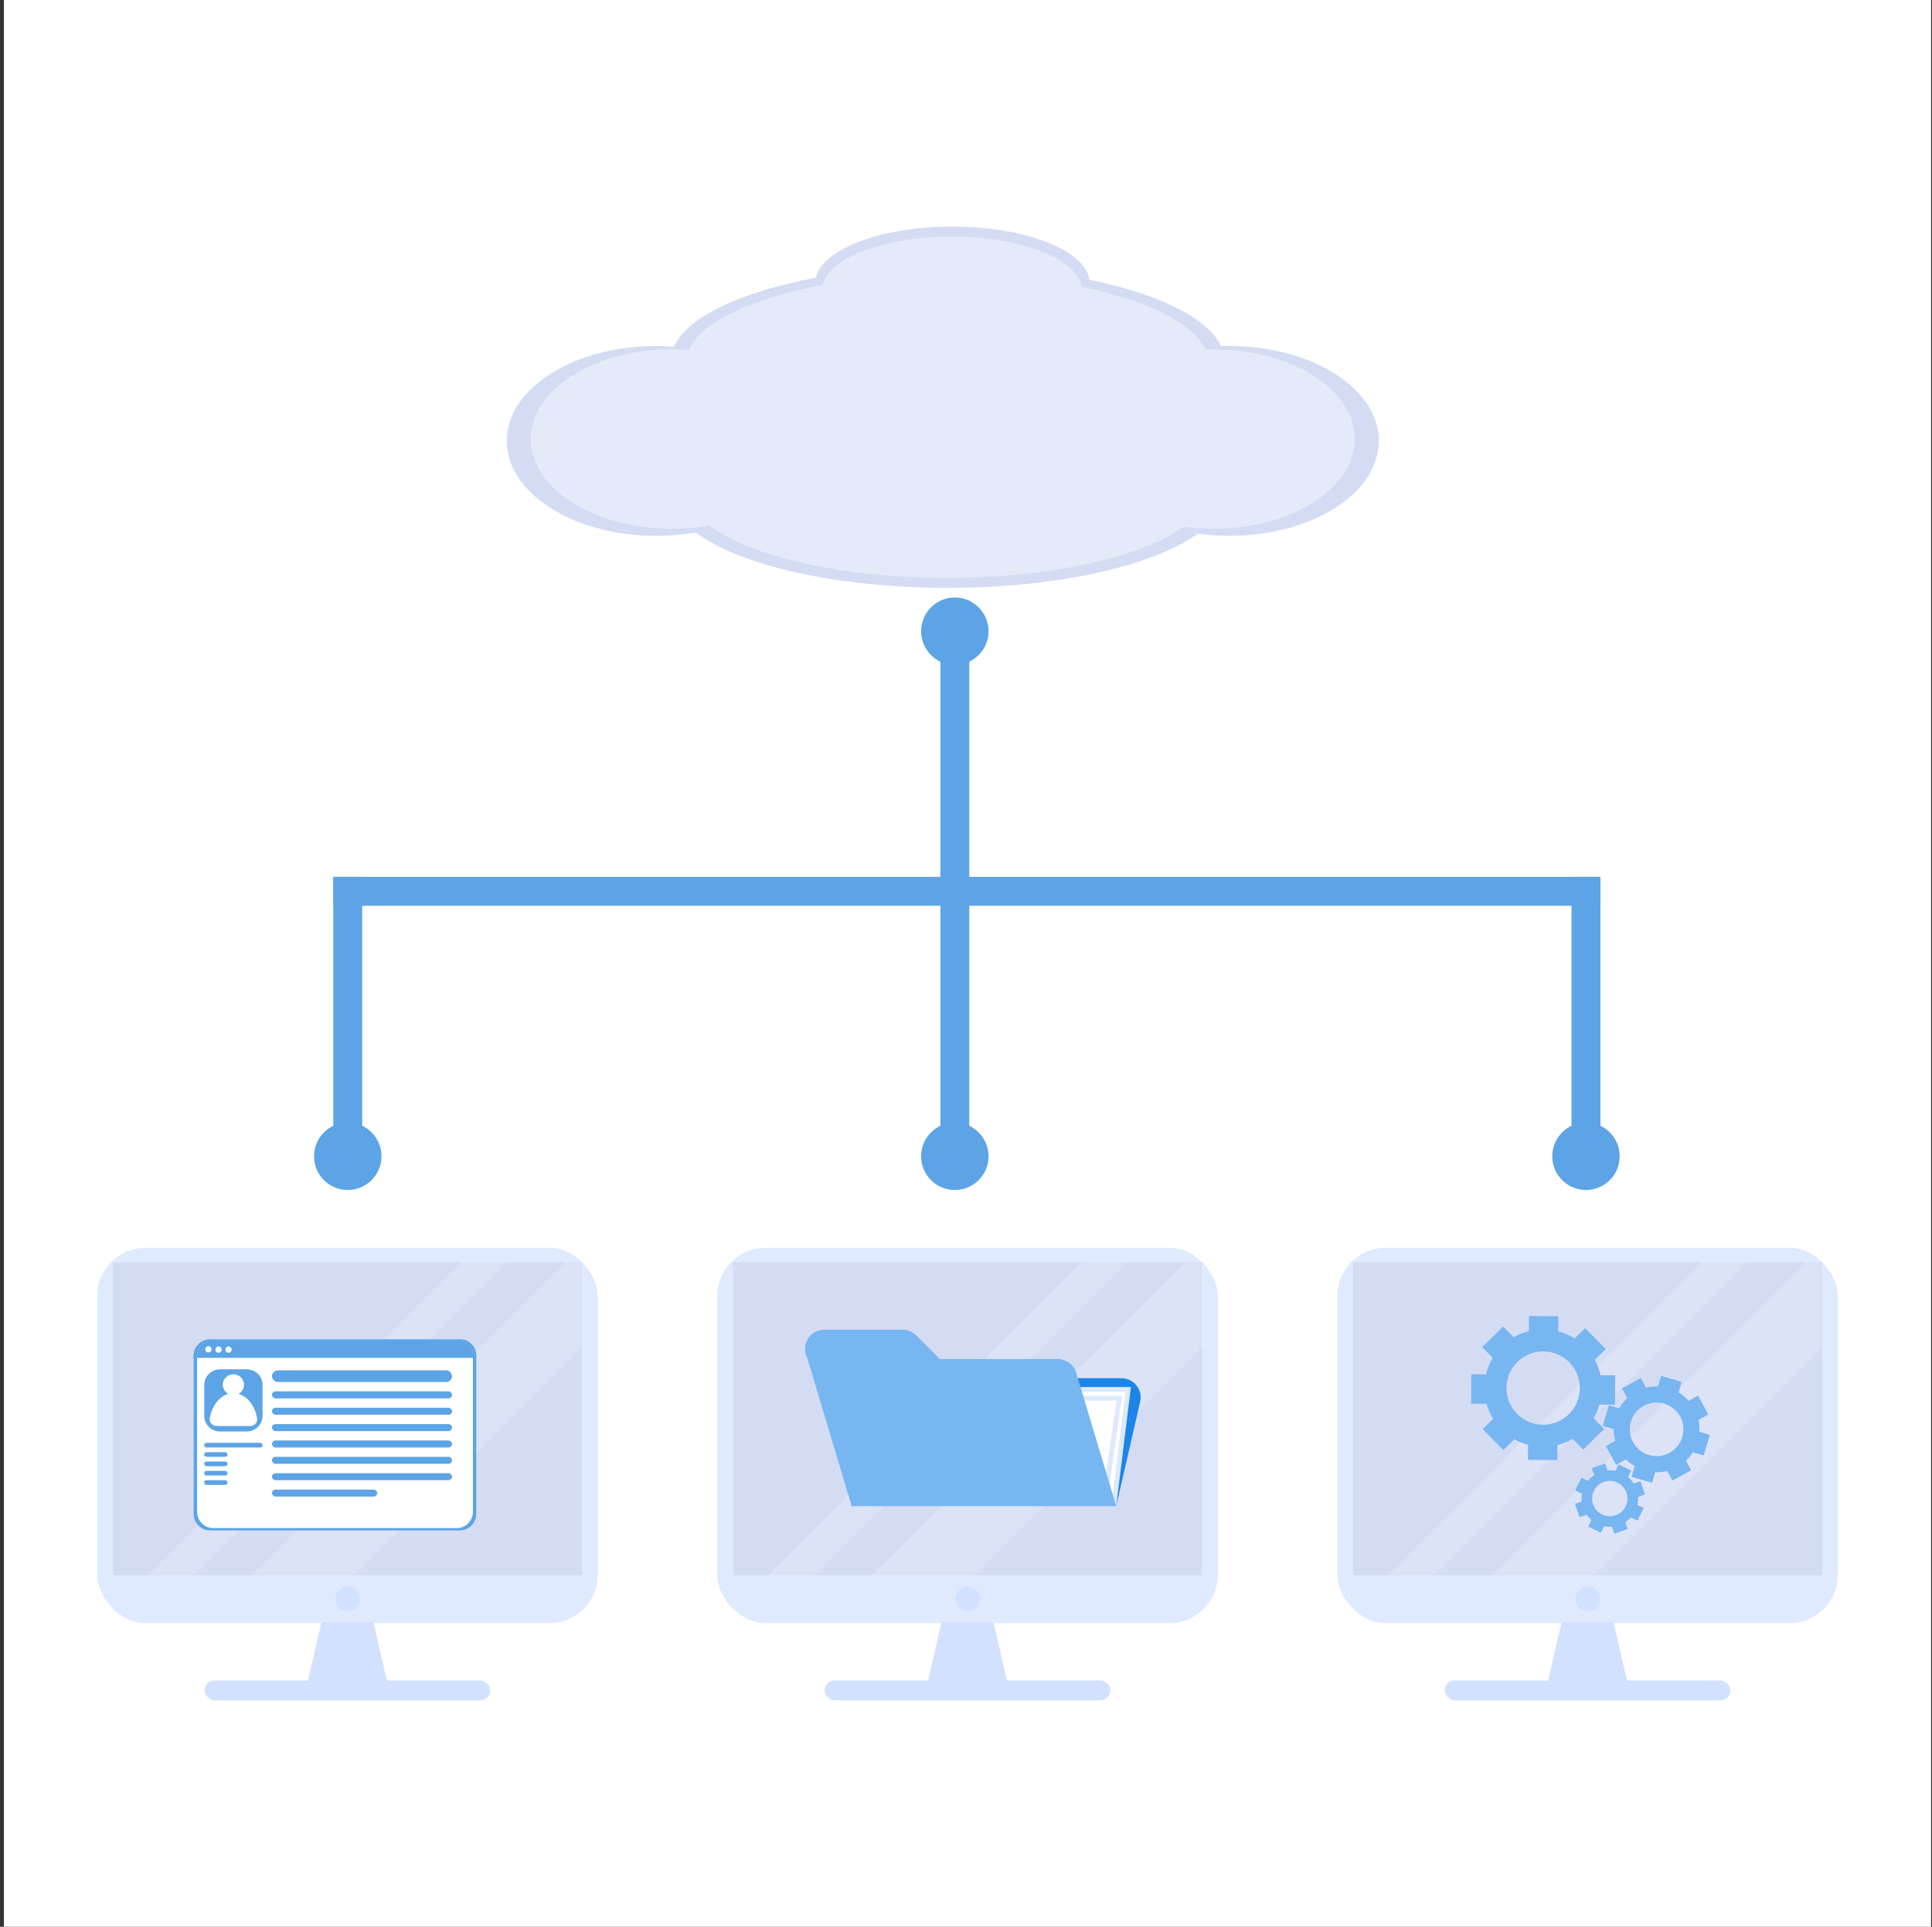 <?xml version="1.0" encoding="utf-8"?>
<svg xmlns="http://www.w3.org/2000/svg" fill="none" height="400" viewBox="0 0 401 400" width="401">
<rect x="0" y="0" width="401" height="400" fill="#333333" stroke="none"/>
<rect fill="white" height="400" width="400" x="0.812"/>
<rect fill="#D1E1FF" height="4.112" rx="2.056" width="59.299" x="42.469" y="348.851"/>
<rect fill="#DFEAFF" height="77.91" rx="10" width="103.881" x="20.18" y="259.037"/>
<rect fill="#D4DCF4" height="64.925" width="97.388" x="23.422" y="262.067"/>
<circle cx="72.176" cy="331.916" fill="#D1E1FF" r="2.543"/>
<path d="M66.707 336.839H77.528L80.774 350.907H63.461L66.707 336.839Z" fill="#D1E1FF"/>
<g opacity="0.2">
<mask height="65" id="mask0_1201_116935" maskUnits="userSpaceOnUse" style="mask-type:alpha" width="98" x="23" y="262">
<rect fill="#B7D8F7" height="64.925" width="97.388" x="23.422" y="262.067"/>
</mask>
<g mask="url(#mask0_1201_116935)">
<rect fill="white" height="118.597" transform="rotate(45 122.836 256.408)" width="15.041" x="122.836" y="256.408"/>
<rect fill="white" height="118.597" transform="rotate(45 112.047 245.619)" width="6.817" x="112.047" y="245.619"/>
</g>
</g>
<rect fill="#D1E1FF" height="4.112" rx="2.056" width="59.299" x="171.164" y="348.851"/>
<rect fill="#DFEAFF" height="77.91" rx="10" width="103.881" x="148.875" y="259.037"/>
<rect fill="#D4DCF4" height="64.925" width="97.388" x="152.125" y="262.067"/>
<circle cx="200.871" cy="331.916" fill="#D1E1FF" r="2.543"/>
<path d="M195.403 336.839H206.223L209.47 350.907H192.156L195.403 336.839Z" fill="#D1E1FF"/>
<g opacity="0.2">
<mask height="65" id="mask1_1201_116935" maskUnits="userSpaceOnUse" style="mask-type:alpha" width="98" x="152" y="262">
<rect fill="#B7D8F7" height="64.925" width="97.388" x="152.125" y="262.067"/>
</mask>
<g mask="url(#mask1_1201_116935)">
<rect fill="white" height="118.597" transform="rotate(45 251.539 256.408)" width="15.041" x="251.539" y="256.408"/>
<rect fill="white" height="118.597" transform="rotate(45 240.75 245.619)" width="6.817" x="240.75" y="245.619"/>
</g>
</g>
<rect fill="#D1E1FF" height="4.112" rx="2.056" width="59.299" x="299.859" y="348.851"/>
<rect fill="#DFEAFF" height="77.91" rx="10" width="103.881" x="277.57" y="259.037"/>
<rect fill="#D4DCF4" height="64.925" width="97.388" x="280.82" y="262.067"/>
<circle cx="329.566" cy="331.916" fill="#D1E1FF" r="2.543"/>
<path d="M324.098 336.839H334.919L338.165 350.907H320.852L324.098 336.839Z" fill="#D1E1FF"/>
<g opacity="0.2">
<mask height="65" id="mask2_1201_116935" maskUnits="userSpaceOnUse" style="mask-type:alpha" width="99" x="280" y="262">
<rect fill="#B7D8F7" height="64.925" width="97.388" x="280.82" y="262.067"/>
</mask>
<g mask="url(#mask2_1201_116935)">
<rect fill="white" height="118.597" transform="rotate(45 380.234 256.408)" width="15.041" x="380.234" y="256.408"/>
<rect fill="white" height="118.597" transform="rotate(45 369.445 245.619)" width="6.817" x="369.445" y="245.619"/>
</g>
</g>
<path d="M95.416 278.05H43.62C41.724 278.05 40.188 279.586 40.188 281.482V314.276C40.188 316.172 41.724 317.709 43.62 317.709H95.416C97.312 317.709 98.849 316.172 98.849 314.276V281.482C98.849 279.586 97.312 278.05 95.416 278.05Z" fill="#5CA4E6"/>
<path d="M44.075 278.049H94.988C96.415 277.97 97.113 278.312 97.842 279.041C98.57 279.769 98.912 280.666 98.852 281.935H40.19C40.111 280.587 40.492 279.73 41.221 279.001C41.95 278.272 42.847 277.97 44.075 278.049Z" fill="#5CA4E6"/>
<path d="M44.742 280.869C45.108 280.869 45.405 280.572 45.405 280.205C45.405 279.839 45.108 279.542 44.742 279.542C44.375 279.542 44.078 279.839 44.078 280.205C44.078 280.572 44.375 280.869 44.742 280.869Z" fill="#5CA4E6"/>
<path d="M42.601 280.804C42.968 280.804 43.265 280.506 43.265 280.14C43.265 279.773 42.968 279.476 42.601 279.476C42.235 279.476 41.938 279.773 41.938 280.14C41.938 280.506 42.235 280.804 42.601 280.804Z" fill="#5CA4E6"/>
<path d="M46.882 280.869C47.249 280.869 47.546 280.572 47.546 280.205C47.546 279.839 47.249 279.542 46.882 279.542C46.516 279.542 46.219 279.839 46.219 280.205C46.219 280.572 46.516 280.869 46.882 280.869Z" fill="#5CA4E6"/>
<path d="M94.809 278.049H44.257C42.406 278.049 40.906 279.567 40.906 281.44V313.832C40.906 315.705 42.406 317.223 44.257 317.223H94.809C96.659 317.223 98.159 315.705 98.159 313.832V281.44C98.159 279.567 96.659 278.049 94.809 278.049Z" fill="white"/>
<path d="M44.7 278.049H94.391C95.784 277.971 96.466 278.309 97.177 279.028C97.888 279.748 98.222 280.634 98.162 281.887H40.908C40.831 280.556 41.204 279.709 41.915 278.989C42.626 278.269 43.501 277.971 44.7 278.049Z" fill="#5CA4E6"/>
<path d="M45.351 280.834C45.709 280.834 45.998 280.541 45.998 280.179C45.998 279.817 45.709 279.523 45.351 279.523C44.993 279.523 44.703 279.817 44.703 280.179C44.703 280.541 44.993 280.834 45.351 280.834Z" fill="white"/>
<path d="M43.257 280.77C43.615 280.77 43.905 280.477 43.905 280.115C43.905 279.752 43.615 279.459 43.257 279.459C42.899 279.459 42.609 279.752 42.609 280.115C42.609 280.477 42.899 280.77 43.257 280.77Z" fill="white"/>
<path d="M47.437 280.834C47.794 280.834 48.084 280.541 48.084 280.179C48.084 279.817 47.794 279.523 47.437 279.523C47.079 279.523 46.789 279.817 46.789 280.179C46.789 280.541 47.079 280.834 47.437 280.834Z" fill="white"/>
<rect fill="#5CA4E6" height="1.456" rx="0.728" width="37.371" x="56.453" y="288.842"/>
<rect fill="#5CA4E6" height="2.427" rx="1.213" width="37.371" x="56.453" y="284.474"/>
<rect fill="#5CA4E6" height="1.456" rx="0.728" width="37.371" x="56.453" y="292.239"/>
<rect fill="#5CA4E6" height="1.456" rx="0.728" width="37.371" x="56.453" y="295.637"/>
<rect fill="#5CA4E6" height="1.456" rx="0.728" width="37.371" x="56.453" y="299.034"/>
<rect fill="#5CA4E6" height="1.456" rx="0.728" width="37.371" x="56.453" y="302.431"/>
<rect fill="#5CA4E6" height="1.456" rx="0.728" width="37.371" x="56.453" y="305.829"/>
<rect fill="#5CA4E6" height="1.456" rx="0.728" width="21.84" x="56.453" y="309.226"/>
<rect fill="#5CA4E6" height="0.971" rx="0.485" width="12.134" x="42.375" y="299.519"/>
<rect fill="#5CA4E6" height="0.971" rx="0.485" width="4.853" x="42.375" y="301.461"/>
<rect fill="#5CA4E6" height="0.971" rx="0.485" width="4.853" x="42.375" y="303.402"/>
<rect fill="#5CA4E6" height="0.971" rx="0.485" width="4.853" x="42.375" y="305.344"/>
<rect fill="#5CA4E6" height="0.971" rx="0.485" width="4.853" x="42.375" y="307.285"/>
<path d="M42.398 287.492C42.398 285.71 43.862 284.266 45.668 284.266H51.226C53.032 284.266 54.496 285.71 54.496 287.492V293.944C54.496 295.725 53.032 297.17 51.226 297.17H45.668C43.862 297.17 42.398 295.725 42.398 293.944V287.492Z" fill="#5CA4E6"/>
<path d="M49.524 289.355C50.194 288.983 50.647 288.275 50.647 287.463C50.647 286.264 49.662 285.292 48.447 285.292C47.232 285.292 46.248 286.264 46.248 287.463C46.248 288.275 46.7 288.983 47.37 289.355C46.431 289.632 45.561 290.268 44.87 291.201C44.206 292.097 43.746 293.217 43.53 294.43C43.373 295.307 44.12 296.035 45.023 296.035H51.871C52.774 296.035 53.522 295.307 53.365 294.43C53.148 293.217 52.688 292.097 52.024 291.201C51.334 290.268 50.464 289.632 49.524 289.355Z" fill="white"/>
<rect fill="#5CA4E6" height="6" width="263" x="69.18" y="182.037"/>
<rect fill="#5CA4E6" height="6" transform="rotate(-90 69.18 240.037)" width="58" x="69.18" y="240.037"/>
<rect fill="#5CA4E6" height="6" transform="rotate(-90 195.18 240.037)" width="109" x="195.18" y="240.037"/>
<rect fill="#5CA4E6" height="6" transform="rotate(-90 326.18 240.037)" width="58" x="326.18" y="240.037"/>
<path clip-rule="evenodd" d="M169.308 57.671C170.68 51.705 182.859 47.037 197.68 47.037C212.834 47.037 225.226 51.917 226.127 58.076C240.426 61.004 250.705 65.998 253.45 71.855C254.022 71.835 254.599 71.825 255.18 71.825C272.301 71.825 286.18 80.647 286.18 91.529C286.18 102.411 272.301 111.232 255.18 111.232C252.932 111.232 250.74 111.08 248.628 110.791C239.392 117.441 219.602 122.037 196.68 122.037C173.464 122.037 153.462 117.323 144.382 110.535C141.769 110.989 139.019 111.232 136.18 111.232C119.059 111.232 105.18 102.411 105.18 91.529C105.18 80.647 119.059 71.825 136.18 71.825C137.425 71.825 138.653 71.872 139.86 71.963C142.655 65.779 153.843 60.545 169.308 57.671Z" fill="#D4DCF4" fill-rule="evenodd"/>
<path clip-rule="evenodd" d="M170.765 59.155C172.062 53.519 183.567 49.109 197.569 49.109C211.887 49.109 223.594 53.719 224.445 59.538C237.954 62.304 247.665 67.022 250.258 72.556C250.799 72.537 251.344 72.528 251.892 72.528C268.067 72.528 281.18 80.862 281.18 91.142C281.18 101.423 268.067 109.757 251.892 109.757C249.769 109.757 247.698 109.613 245.703 109.341C236.977 115.623 218.281 119.965 196.624 119.965C174.691 119.965 155.794 115.511 147.216 109.099C144.748 109.528 142.15 109.757 139.467 109.757C123.292 109.757 110.18 101.423 110.18 91.142C110.18 80.862 123.292 72.528 139.467 72.528C140.644 72.528 141.804 72.572 142.944 72.657C145.585 66.815 156.154 61.87 170.765 59.155Z" fill="white" fill-rule="evenodd" opacity="0.4"/>
<circle cx="198.18" cy="131.037" fill="#5CA4E6" r="7"/>
<circle cx="72.18" cy="240.037" fill="#5CA4E6" r="7"/>
<circle cx="198.18" cy="240.037" fill="#5CA4E6" r="7"/>
<circle cx="329.18" cy="240.037" fill="#5CA4E6" r="7"/>
<path d="M171.734 286.104H232.752C235.323 286.104 237.226 288.494 236.65 291L231.675 312.642H176.768L171.734 286.104Z" fill="#1C85E8"/>
<path d="M177.187 312.142L172.796 288.434H234.163L231.236 312.142H177.187Z" fill="white" stroke="#DDE9FF"/>
<path d="M177.447 310.922L171.046 290.264H232.325L229.415 310.922H177.447Z" fill="white" stroke="#DDE9FF"/>
<path d="M167.617 282.138H219.548C221.315 282.138 222.872 283.297 223.38 284.989L231.676 312.642H176.768L167.617 282.138Z" fill="#77B6F1"/>
<path d="M167.374 281.523C166.323 278.895 168.258 276.037 171.088 276.037H187.316C188.377 276.037 189.394 276.459 190.144 277.209L195.074 282.138H167.62L167.374 281.523Z" fill="#77B6F1"/>
<path clip-rule="evenodd" d="M307.642 279.66L311.982 275.381L314.178 277.608C315.176 277.027 316.239 276.601 317.332 276.328L317.354 273.2L323.449 273.244L323.427 276.371C324.614 276.685 325.763 277.182 326.83 277.86L329.003 275.717L333.282 280.057L330.997 282.31C331.55 283.321 331.949 284.395 332.194 285.495L335.247 285.516L335.204 291.611L331.994 291.588C331.706 292.57 331.293 293.523 330.754 294.42L332.949 296.647L328.61 300.926L326.414 298.699C325.416 299.28 324.353 299.706 323.26 299.979L323.238 303.106L317.143 303.063L317.165 299.936C316.176 299.674 315.213 299.285 314.302 298.771L312.017 301.024L307.738 296.684L309.911 294.541C309.305 293.557 308.852 292.506 308.551 291.422L305.341 291.4L305.384 285.305L308.438 285.327C308.722 284.13 309.188 282.969 309.838 281.887L307.642 279.66ZM325.645 293.578C328.641 290.624 328.675 285.801 325.721 282.805C322.767 279.809 317.944 279.775 314.948 282.729C311.952 285.683 311.917 290.506 314.871 293.502C317.825 296.498 322.649 296.532 325.645 293.578Z" fill="#77B6F1" fill-rule="evenodd"/>
<path clip-rule="evenodd" d="M336.653 288.215L340.561 286.081L341.656 288.085C342.474 287.878 343.307 287.792 344.129 287.82L344.773 285.627L349.046 286.881L348.403 289.074C349.174 289.533 349.882 290.113 350.494 290.804L352.452 289.734L354.587 293.643L352.529 294.767C352.714 295.589 352.779 296.423 352.73 297.245L354.871 297.873L353.617 302.146L351.366 301.486C350.967 302.118 350.485 302.704 349.926 303.226L351.022 305.232L347.113 307.366L346.018 305.361C345.2 305.568 344.367 305.655 343.545 305.627L342.901 307.82L338.628 306.566L339.271 304.373C338.629 303.99 338.03 303.524 337.494 302.979L335.436 304.103L333.301 300.195L335.258 299.126C335.03 298.313 334.922 297.484 334.929 296.662L332.678 296.001L333.932 291.728L336.073 292.356C336.513 291.572 337.074 290.85 337.748 290.22L336.653 288.215ZM346.505 301.609C349.204 300.135 350.196 296.753 348.722 294.055C347.249 291.357 343.867 290.364 341.168 291.838C338.47 293.312 337.478 296.694 338.951 299.392C340.425 302.09 343.807 303.083 346.505 301.609Z" fill="#77B6F1" fill-rule="evenodd"/>
<path clip-rule="evenodd" d="M330.39 304.778L333.163 303.822L333.653 305.244C334.207 305.2 334.757 305.235 335.288 305.344L335.947 303.991L338.584 305.275L337.925 306.628C338.375 307.011 338.771 307.465 339.093 307.981L340.481 307.502L341.437 310.275L339.977 310.778C340.007 311.332 339.958 311.881 339.835 312.409L341.156 313.053L339.872 315.689L338.483 315.012C338.155 315.379 337.778 315.707 337.357 315.984L337.848 317.407L335.076 318.363L334.585 316.941C334.031 316.985 333.481 316.95 332.95 316.841L332.291 318.194L329.655 316.91L330.314 315.557C329.938 315.237 329.601 314.869 329.312 314.456L327.853 314.96L326.897 312.187L328.285 311.708C328.226 311.156 328.248 310.605 328.342 310.072L326.954 309.396L328.238 306.759L329.559 307.403C329.93 306.943 330.374 306.535 330.881 306.2L330.39 304.778ZM335.314 314.558C337.228 313.898 338.244 311.811 337.584 309.897C336.924 307.983 334.838 306.967 332.924 307.627C331.01 308.287 329.993 310.374 330.653 312.288C331.314 314.202 333.4 315.218 335.314 314.558Z" fill="#77B6F1" fill-rule="evenodd"/>
</svg>